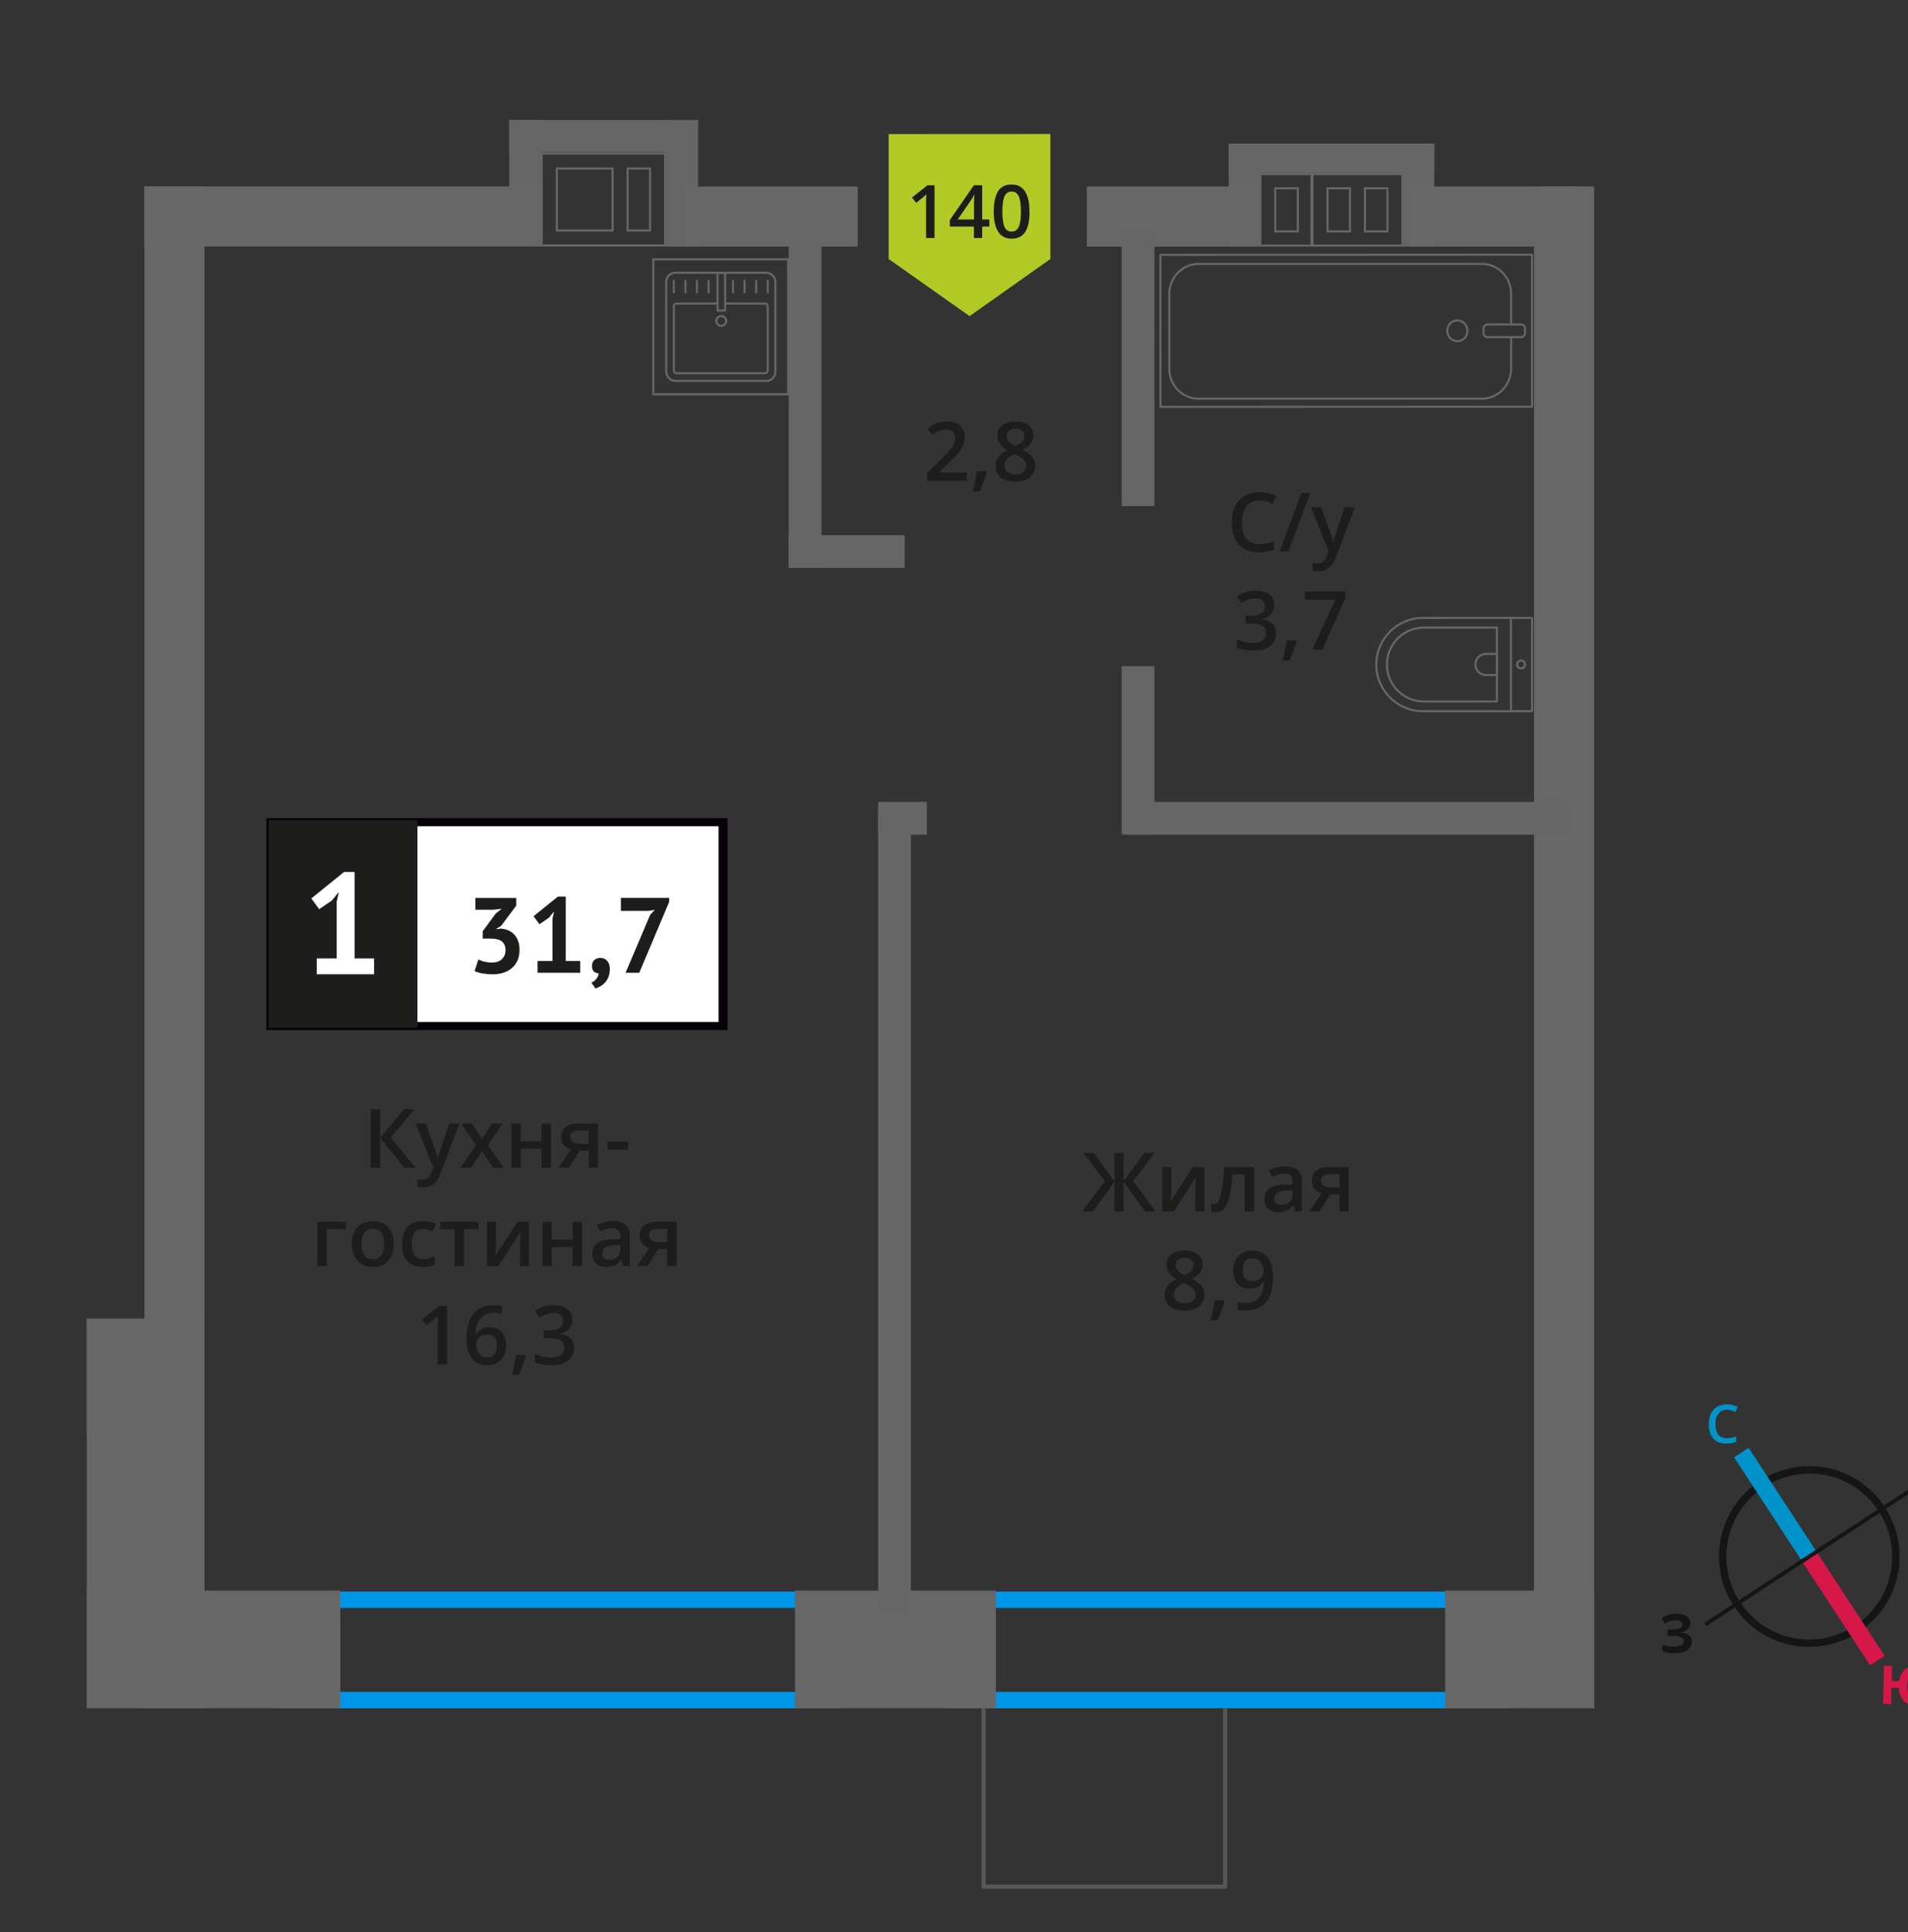 <?xml version="1.0" encoding="UTF-8"?>
<svg xmlns="http://www.w3.org/2000/svg" viewBox="0 0 232.84 235.74">
  <rect x="0" y="0" width="232.84" height="235.74" fill="#333333" stroke="none"/>
  <defs>
    <style>
      .cls-1 {
        stroke: #0093ca;
      }

      .cls-1, .cls-2, .cls-3, .cls-4, .cls-5 {
        fill: none;
      }

      .cls-1, .cls-4 {
        stroke-width: 2.12px;
      }

      .cls-1, .cls-4, .cls-5 {
        stroke-miterlimit: 10;
      }

      .cls-6 {
        fill: #676767;
      }

      .cls-6, .cls-7, .cls-8, .cls-9, .cls-10, .cls-11, .cls-12, .cls-13, .cls-14, .cls-15, .cls-16 {
        stroke-width: 0px;
      }

      .cls-7 {
        fill: #676766;
      }

      .cls-8 {
        fill: #0093ca;
      }

      .cls-9 {
        fill: #666;
      }

      .cls-10 {
        fill: #050007;
      }

      .cls-2 {
        stroke: #676766;
        stroke-width: .25px;
      }

      .cls-2, .cls-3 {
        stroke-linecap: round;
        stroke-linejoin: round;
      }

      .cls-3 {
        stroke: #575756;
      }

      .cls-3, .cls-17 {
        stroke-width: .5px;
      }

      .cls-11, .cls-17 {
        fill: #1d1d1b;
      }

      .cls-12 {
        fill: #0096e7;
      }

      .cls-17 {
        stroke: #1d1d1b;
        stroke-miterlimit: 22.93;
      }

      .cls-13 {
        fill: #141515;
      }

      .cls-14 {
        fill: #d61747;
      }

      .cls-15 {
        fill: #fff;
      }

      .cls-4 {
        stroke: #d61747;
      }

      .cls-16 {
        fill: #b2ca25;
        fill-rule: evenodd;
      }

      .cls-5 {
        stroke: #141515;
        stroke-width: .9px;
      }
    </style>
  </defs>
  <g id="vent">
    <g>
      <g>
        <path class="cls-7" d="M159.92,21.37v1.73s0,6.74,0,6.74h-1.42s-.25,0-.25,0h-2.75s-1.58,0-1.58,0v-8.47s1.58,0,1.58,0h0s.25,0,.25,0h2.75s1.42,0,1.42,0M155.5,28.36h3v-5.51h-3v5.51M162.82,21.12h-2.5s2.5,0,2.5,0h0ZM160.32,21.12h-2.08s-2.5,0-2.5,0h0s-2.08,0-2.08,0v8.97h2.08s2.5,0,2.5,0h0s1.92,0,1.92,0v-6.99s0,0,0,0v-1.98h0s.16,0,.16,0h0ZM155.75,28.11v-5.01h2.5v5.01h-2.5ZM162.82,30.09h-2.5s-.16,0-.16,0h2.66Z"/>
        <path class="cls-7" d="M171.02,21.37v8.47s-1.58,0-1.58,0h0s-.25,0-.25,0h-2.5s-.24,0-.24,0h-1.58s-.25,0-.25,0h-2.75s-1.58,0-1.58,0v-8.47h1.58s.25,0,.25,0h2.75s1.58,0,1.58,0h0s.25,0,.25,0h2.75s1.58,0,1.58,0M166.44,28.36h3v-5.51h-3v5.51M161.87,28.36h3v-5.51h-3v5.26s0,.25,0,.25M171.27,21.12h-2.08s-2.5,0-2.5,0h0s-2.08,0-2.08,0h0s-2.5,0-2.5,0h0s-2.08,0-2.08,0v8.97h2.08s2.5,0,2.5,0h0s2.08,0,2.08,0h0s2.5,0,2.5,0h0s2.08,0,2.08,0v-6.99s0-1.98,0-1.98h0ZM166.69,28.11v-5.01h2.5v5.01h-2.5ZM162.12,28.11v-5.01s2.5,0,2.5,0v5.01h-2.5Z"/>
      </g>
      <rect class="cls-9" x="145.61" y="21.83" width="12.58" height="3.94" transform="translate(175.71 -128.1) rotate(90)"/>
      <g>
        <rect class="cls-9" x="166.77" y="21.83" width="12.58" height="3.94" transform="translate(196.86 -149.26) rotate(90)"/>
        <rect class="cls-9" x="149.93" y="17.51" width="25.09" height="3.61" transform="translate(324.96 38.63) rotate(180)"/>
      </g>
    </g>
    <g>
      <path class="cls-7" d="M81.03,18.86v10.97s-1.58,0-1.58,0h0s-.25,0-.25,0h-2.75s-1.58,0-1.58,0h0s-.25,0-.25,0h-6.81s-1.58,0-1.58,0v-10.97h1.58s.25,0,.25,0h6.81s1.58,0,1.58,0h0s.25,0,.25,0h2.75s1.58,0,1.58,0M76.46,28.25h3v-7.81h-3v7.81M67.82,28.25h7.06v-7.56s0-.25,0-.25h-7.06v7.81M81.28,18.61h-2.08s-2.5,0-2.5,0h0s-2.08,0-2.08,0h0s-6.56,0-6.56,0h0s-2.08,0-2.08,0h0s0,0,0,0v2.08h0v9.39s2.08,0,2.08,0h0s6.56,0,6.56,0h0s2.08,0,2.08,0h0s2.5,0,2.5,0h0s2.08,0,2.08,0v-11.47h0ZM76.71,28v-7.31h2.5v7.31h-2.5ZM68.07,28v-7.31h6.56v7.31s-6.56,0-6.56,0h0Z"/>
      <g>
        <rect class="cls-9" x="56.39" y="20.39" width="15.44" height="3.94" transform="translate(86.47 -41.75) rotate(90)"/>
        <rect class="cls-9" x="75.52" y="20.39" width="15.44" height="3.94" transform="translate(105.59 -60.87) rotate(90)"/>
        <rect class="cls-9" x="62.14" y="14.64" width="19.77" height="3.94" transform="translate(144.06 33.22) rotate(180)"/>
      </g>
    </g>
  </g>
  <g id="conditioner">
    <rect class="cls-3" x="120.03" y="207.53" width="29.48" height="22.66"/>
  </g>
  <g id="window">
    <path class="cls-12" d="M182.52,196.19v10.24h-65.03v-10.24h65.03M184.52,194.19h-69.03v14.24h69.03v-14.24h0Z"/>
    <path class="cls-12" d="M100.86,196.19v10.24H35.84v-10.24h65.03M102.86,194.19H33.84v14.24h69.03v-14.24h0Z"/>
  </g>
  <g id="furniture">
    <g>
      <g>
        <rect class="cls-2" x="81.3" y="33.28" width="13.32" height="13.19" rx="1.09" ry="1.09"/>
        <path class="cls-2" d="M88.49,37.04h4.88c.18,0,.32.14.32.32v7.86c0,.18-.14.32-.32.32h-10.82c-.18,0-.32-.14-.32-.32v-7.86c0-.18.14-.32.32-.32h5.01"/>
        <circle class="cls-2" cx="88.02" cy="39.16" r=".6"/>
        <rect class="cls-2" x="87.56" y="33.28" width=".93" height="4.61"/>
        <line class="cls-2" x1="82.23" y1="34.26" x2="82.23" y2="35.67"/>
        <line class="cls-2" x1="83.64" y1="34.26" x2="83.64" y2="35.67"/>
        <line class="cls-2" x1="85.05" y1="34.26" x2="85.05" y2="35.67"/>
        <line class="cls-2" x1="86.47" y1="34.26" x2="86.47" y2="35.67"/>
        <line class="cls-2" x1="89.45" y1="34.26" x2="89.45" y2="35.67"/>
        <line class="cls-2" x1="90.86" y1="34.26" x2="90.86" y2="35.67"/>
        <line class="cls-2" x1="92.28" y1="34.26" x2="92.28" y2="35.67"/>
        <line class="cls-2" x1="93.69" y1="34.26" x2="93.69" y2="35.67"/>
      </g>
      <path class="cls-7" d="M96.06,31.77v16.21h-16.21v-16.21h16.21M96.31,31.52h-16.71v16.71h16.71v-16.71h0Z"/>
    </g>
    <g>
      <rect class="cls-2" x="155.03" y="17.69" width="18.55" height="45.35" transform="translate(123.98 204.68) rotate(-90.02)"/>
      <rect class="cls-2" x="182.81" y="37.82" width="1.55" height="5.07" rx=".49" ry=".49" transform="translate(143.28 223.96) rotate(-90.02)"/>
      <path class="cls-2" d="M184.41,41.13v3.82c0,2.03-1.59,3.69-3.56,3.69h-34.6c-1.97.01-3.56-1.64-3.56-3.67v-9.08c0-2.03,1.59-3.69,3.56-3.69h34.6c1.97-.01,3.56,1.64,3.56,3.67v3.71"/>
      <ellipse class="cls-2" cx="177.85" cy="40.36" rx="1.23" ry="1.27"/>
    </g>
    <g>
      <path class="cls-2" d="M167.96,75.38h13.32c3.14,0,5.69,2.55,5.69,5.69h0c0,3.14-2.55,5.69-5.69,5.69h-13.32v-11.38h0Z" transform="translate(354.95 162.09) rotate(179.98)"/>
      <path class="cls-2" d="M169.24,76.56h8.91c2.49,0,4.51,2.02,4.51,4.51h0c0,2.49-2.02,4.51-4.51,4.51h-8.91v-9.02h0Z" transform="translate(351.94 162.09) rotate(179.98)"/>
      <path class="cls-2" d="M180.04,79.79h1.34c.71,0,1.29.58,1.29,1.29h0c0,.71-.58,1.29-1.29,1.29h-1.34v-2.58h0Z" transform="translate(362.74 162.09) rotate(179.98)"/>
      <circle class="cls-2" cx="185.62" cy="81.07" r=".48"/>
      <line class="cls-2" x1="184.39" y1="86.77" x2="184.39" y2="75.38"/>
    </g>
  </g>
  <g id="walls">
    <rect class="cls-6" x="-6" y="177.48" width="47.53" height="14.36" transform="translate(202.43 166.9) rotate(90)"/>
    <rect class="cls-6" x="10.59" y="194.07" width="30.95" height="14.36" transform="translate(52.12 402.5) rotate(-180)"/>
    <rect class="cls-6" x="97.03" y="194.07" width="24.51" height="14.36" transform="translate(218.56 402.5) rotate(-180)"/>
    <rect class="cls-6" x="176.37" y="194.07" width="18.18" height="14.36" transform="translate(370.91 402.5) rotate(-180)"/>
    <rect class="cls-6" x="10.59" y="160.9" width="14.36" height="14.36" transform="translate(35.54 336.16) rotate(-180)"/>
    <rect class="cls-6" x="98.03" y="111.92" width="185.68" height="7.33" transform="translate(306.45 -75.28) rotate(90)"/>
    <rect class="cls-6" x="-71.55" y="111.92" width="185.68" height="7.33" transform="translate(136.87 94.3) rotate(90)"/>
    <rect class="cls-6" x="17.6" y="22.75" width="47.9" height="7.33"/>
    <rect class="cls-6" x="83.85" y="22.76" width="20.82" height="7.33"/>
    <rect class="cls-6" x="132.63" y="22.76" width="20.82" height="7.33"/>
    <rect class="cls-6" x="172.14" y="22.76" width="20.82" height="7.33"/>
    <rect class="cls-9" x="137.54" y="97.84" width="53.63" height="4"/>
    <rect class="cls-9" x="107.16" y="97.84" width="5.94" height="4"/>
    <rect class="cls-9" x="96.26" y="65.29" width="14.14" height="4"/>
    <rect class="cls-9" x="128.6" y="89.56" width="20.55" height="4" transform="translate(230.44 -47.32) rotate(90)"/>
    <rect class="cls-9" x="78.44" y="47.47" width="39.65" height="4" transform="translate(147.72 -48.79) rotate(90)"/>
    <rect class="cls-9" x="60.36" y="145.8" width="97.61" height="4" transform="translate(256.96 38.64) rotate(90)"/>
    <rect class="cls-9" x="121.93" y="42.79" width="33.91" height="4" transform="translate(183.67 -94.09) rotate(90)"/>
    <g>
      <path class="cls-5" d="M215.02,181.07c4.89-3.2,11.44-1.83,14.62,3.07,3.19,4.87,1.83,11.44-3.07,14.62-4.89,3.2-11.44,1.83-14.62-3.07-3.2-4.89-1.83-11.44,3.07-14.62h0Z"/>
      <line class="cls-1" x1="212.5" y1="177.23" x2="220.8" y2="189.92"/>
      <line class="cls-4" x1="229.1" y1="202.61" x2="220.8" y2="189.92"/>
      <polygon class="cls-13" points="207.98 198.01 220.66 189.71 220.93 190.11 208.24 198.41 207.98 198.01"/>
      <polygon class="cls-13" points="233.36 181.43 220.66 189.71 220.93 190.11 233.62 181.83 233.36 181.43"/>
      <path class="cls-8" d="M210.74,172c-.44,0-.77.17-1.02.48-.25.29-.38.73-.38,1.27,0,.56.13,1,.35,1.29.25.29.58.44,1.04.44.21,0,.4-.02.58-.06.19-.04.38-.08.56-.15v.65c-.35.15-.77.21-1.23.21-.69,0-1.21-.21-1.57-.63-.38-.4-.54-1-.54-1.75,0-.48.08-.92.25-1.27.19-.35.44-.65.77-.84s.73-.29,1.19-.29.9.1,1.32.29l-.27.65c-.17-.08-.33-.15-.5-.21-.19-.04-.35-.08-.56-.08h0Z"/>
      <path class="cls-14" d="M235.87,205.73c-.02.75-.22,1.33-.58,1.74-.36.41-.89.61-1.56.59-.61-.01-1.08-.19-1.43-.56-.35-.36-.54-.89-.57-1.56l-.9-.02-.05,2-.98-.02.11-4.66.98.02-.04,1.84.92.02c.08-.62.3-1.08.66-1.4.36-.3.83-.46,1.43-.45.67.02,1.16.24,1.51.66.34.43.52,1.02.5,1.79h0ZM232.74,205.66c-.01.5.08.9.24,1.18.18.26.43.41.76.42.71.02,1.08-.5,1.1-1.54.01-.52-.06-.92-.24-1.2-.16-.25-.41-.41-.76-.42s-.61.13-.8.38c-.17.27-.29.66-.3,1.18h0Z"/>
      <path class="cls-13" d="M206.28,198.02c0,.29-.09.55-.32.74-.2.21-.47.35-.85.4v.02c.44.03.76.15.99.33.23.18.37.43.37.74.01.44-.17.78-.5,1.04-.35.26-.83.4-1.43.41-.69.02-1.23-.05-1.66-.21l-.02-.84c.19.08.44.16.72.21.25.04.5.05.75.04.77-.02,1.16-.24,1.15-.7,0-.21-.13-.37-.39-.47-.25-.1-.63-.15-1.13-.14h-.44s-.02-.76-.02-.76h.4c.5-.02.85-.07,1.08-.16.21-.11.33-.26.32-.49,0-.15-.07-.27-.22-.37-.15-.08-.36-.14-.65-.13-.44.01-.85.15-1.24.41l-.45-.64c.27-.17.54-.33.85-.42.29-.07.62-.12.98-.13.5-.01.92.08,1.22.28.3.2.47.47.48.82h0Z"/>
    </g>
  </g>
  <g id="text">
    <g>
      <path class="cls-11" d="M134.82,144.11l-2.61-3.45h1.25l2.54,3.46v-3.46h1.11v3.46l2.54-3.46h1.25l-2.61,3.45,2.72,3.69h-1.29l-2.61-3.62v3.62h-1.11v-3.62l-2.61,3.62h-1.3l2.73-3.69Z"/>
      <path class="cls-11" d="M142.94,142.4v2.77c0,.32-.03.79-.08,1.42l2.71-4.19h1.4v5.4h-1.1v-2.72c0-.15,0-.39.03-.73.02-.33.03-.58.05-.73l-2.7,4.18h-1.4v-5.4h1.1Z"/>
      <path class="cls-11" d="M153.05,147.8h-1.16v-4.5h-1.49c-.09,1.16-.21,2.06-.37,2.71-.16.65-.36,1.13-.61,1.43-.25.3-.57.45-.97.45-.25,0-.46-.04-.63-.11v-.9c.12.05.24.07.36.07.33,0,.59-.37.78-1.12.19-.75.34-1.89.45-3.43h3.63v5.4Z"/>
      <path class="cls-11" d="M158.07,147.8l-.23-.75h-.04c-.26.33-.52.55-.79.67s-.6.18-1.02.18c-.53,0-.95-.14-1.24-.43-.3-.29-.45-.69-.45-1.21,0-.56.21-.98.62-1.26s1.04-.44,1.89-.46l.93-.03v-.29c0-.35-.08-.6-.24-.77-.16-.17-.41-.26-.75-.26-.28,0-.54.04-.8.12-.25.08-.5.18-.73.29l-.37-.82c.29-.15.61-.27.96-.35s.68-.12.99-.12c.69,0,1.21.15,1.55.45.35.3.53.77.53,1.41v3.64h-.82ZM156.36,147.02c.42,0,.75-.12,1-.35.25-.23.38-.56.38-.98v-.47l-.69.03c-.54.02-.93.11-1.18.27-.25.16-.37.41-.37.74,0,.24.07.43.21.56s.36.2.64.2Z"/>
      <path class="cls-11" d="M161.04,147.8h-1.28l1.5-2.21c-.36-.1-.65-.29-.86-.56s-.31-.6-.31-1c0-.51.18-.91.55-1.2s.86-.43,1.49-.43h2.46v5.4h-1.15v-2.08h-1.09l-1.31,2.08ZM161.21,144.04c0,.28.1.48.32.62.21.14.49.21.85.21h1.07v-1.6h-1.25c-.31,0-.55.07-.72.2-.17.13-.26.32-.26.57Z"/>
      <path class="cls-11" d="M144.56,152.57c.68,0,1.21.15,1.61.47s.59.73.59,1.25c0,.73-.44,1.32-1.32,1.75.56.28.96.58,1.19.88.24.31.35.65.35,1.04,0,.59-.22,1.06-.65,1.42-.43.35-1.02.53-1.76.53s-1.38-.17-1.8-.5-.64-.8-.64-1.41c0-.4.11-.75.33-1.07.22-.32.59-.6,1.1-.85-.44-.26-.75-.54-.93-.82-.19-.29-.28-.62-.28-.98,0-.52.2-.93.61-1.24s.94-.46,1.59-.46ZM143.24,157.95c0,.34.12.6.36.79s.56.28.97.28.75-.1.98-.29c.23-.19.35-.46.35-.79,0-.26-.11-.5-.32-.72-.21-.22-.54-.42-.98-.61l-.14-.06c-.43.19-.74.4-.93.62s-.28.49-.28.78ZM144.55,153.45c-.33,0-.59.08-.79.24s-.3.38-.3.66c0,.17.04.32.11.46.07.13.18.25.31.36s.37.24.69.39c.39-.17.67-.35.83-.54.16-.19.24-.41.24-.67,0-.28-.1-.5-.3-.66-.2-.16-.47-.24-.8-.24Z"/>
      <path class="cls-11" d="M149.43,158.75c-.16.61-.44,1.38-.86,2.34h-.84c.22-.88.39-1.7.5-2.45h1.13l.07.11Z"/>
      <path class="cls-11" d="M155.36,155.71c0,1.41-.28,2.46-.85,3.15s-1.42,1.04-2.56,1.04c-.43,0-.74-.03-.93-.08v-.96c.29.08.58.12.87.12.77,0,1.35-.21,1.73-.62.38-.42.59-1.07.62-1.96h-.06c-.19.29-.42.5-.7.63-.27.13-.59.2-.96.2-.63,0-1.13-.2-1.49-.59-.36-.39-.54-.93-.54-1.62,0-.75.21-1.34.63-1.78.42-.44.99-.66,1.71-.66.51,0,.95.12,1.33.37.38.25.67.61.87,1.08s.31,1.03.31,1.69ZM152.87,153.52c-.4,0-.7.13-.91.39s-.32.62-.32,1.09c0,.41.1.73.3.96.2.23.5.35.9.35s.71-.12.98-.35c.26-.23.4-.5.4-.81,0-.29-.06-.56-.17-.81-.11-.25-.27-.45-.47-.6s-.43-.22-.69-.22Z"/>
    </g>
    <g>
      <g>
        <path class="cls-11" d="M50.71,142.48h-1.37l-2.94-3.62v3.62h-1.17v-7.14h1.17v3.46l2.89-3.46h1.28l-2.88,3.45,3.02,3.69Z"/>
        <path class="cls-11" d="M50.71,137.08h1.25l1.1,3.06c.17.44.28.85.33,1.23h.04c.03-.18.08-.4.16-.65.08-.26.49-1.47,1.24-3.64h1.24l-2.31,6.12c-.42,1.12-1.12,1.68-2.1,1.68-.25,0-.5-.03-.74-.08v-.91c.17.04.37.06.59.06.55,0,.94-.32,1.17-.96l.2-.51-2.17-5.4Z"/>
        <path class="cls-11" d="M58.09,139.72l-1.81-2.64h1.31l1.23,1.89,1.24-1.89h1.3l-1.82,2.64,1.91,2.76h-1.3l-1.33-2.02-1.33,2.02h-1.3l1.9-2.76Z"/>
        <path class="cls-11" d="M63.54,137.08v2.17h2.54v-2.17h1.15v5.4h-1.15v-2.33h-2.54v2.33h-1.15v-5.4h1.15Z"/>
        <path class="cls-11" d="M69.43,142.48h-1.28l1.5-2.21c-.36-.1-.65-.29-.86-.56-.21-.27-.31-.6-.31-1,0-.51.18-.91.55-1.2.36-.29.86-.43,1.49-.43h2.46v5.4h-1.15v-2.08h-1.09l-1.31,2.08ZM69.59,138.72c0,.28.1.48.32.62.21.14.49.21.85.21h1.07v-1.6h-1.25c-.31,0-.55.07-.72.2-.17.13-.26.32-.26.57Z"/>
        <path class="cls-11" d="M74.15,140.28v-.98h2.51v.98h-2.51Z"/>
        <path class="cls-11" d="M42.22,149.08v.9h-2.34v4.5h-1.15v-5.4h3.49Z"/>
        <path class="cls-11" d="M48.05,151.77c0,.88-.23,1.57-.68,2.07s-1.08.74-1.89.74c-.5,0-.95-.11-1.34-.34s-.69-.55-.89-.98-.31-.92-.31-1.48c0-.88.22-1.56.67-2.05s1.08-.74,1.9-.74,1.4.25,1.86.75c.46.5.68,1.18.68,2.03ZM44.12,151.77c0,1.25.46,1.87,1.38,1.87s1.37-.62,1.37-1.87-.46-1.85-1.38-1.85c-.48,0-.83.16-1.05.48-.22.32-.32.78-.32,1.37Z"/>
        <path class="cls-11" d="M51.55,154.57c-.82,0-1.44-.24-1.86-.71-.42-.48-.64-1.16-.64-2.05s.22-1.61.67-2.09c.45-.49,1.09-.73,1.93-.73.57,0,1.08.11,1.54.32l-.35.92c-.49-.19-.89-.28-1.2-.28-.93,0-1.4.62-1.4,1.86,0,.61.12,1.06.35,1.36.23.3.57.46,1.02.46.51,0,.99-.13,1.45-.38v1c-.21.12-.42.21-.66.26-.23.05-.52.08-.85.08Z"/>
        <path class="cls-11" d="M58.38,149.08v.9h-1.76v4.5h-1.15v-4.5h-1.76v-.9h4.67Z"/>
        <path class="cls-11" d="M60.52,149.08v2.77c0,.32-.03.8-.08,1.42l2.71-4.19h1.4v5.4h-1.1v-2.72c0-.15,0-.39.03-.73.02-.34.03-.58.05-.73l-2.7,4.18h-1.4v-5.4h1.1Z"/>
        <path class="cls-11" d="M67.34,149.08v2.17h2.54v-2.17h1.15v5.4h-1.15v-2.33h-2.54v2.33h-1.15v-5.4h1.15Z"/>
        <path class="cls-11" d="M76.05,154.48l-.23-.75h-.04c-.26.33-.52.55-.79.67-.26.12-.6.18-1.02.18-.53,0-.95-.14-1.24-.43-.3-.29-.45-.69-.45-1.22,0-.56.21-.98.62-1.26s1.04-.44,1.89-.46l.93-.03v-.29c0-.34-.08-.6-.24-.77-.16-.17-.41-.26-.75-.26-.28,0-.54.04-.8.12s-.5.18-.73.29l-.37-.82c.29-.15.61-.27.96-.35.35-.08.68-.12.99-.12.69,0,1.21.15,1.55.45.35.3.53.77.53,1.41v3.64h-.82ZM74.34,153.7c.42,0,.75-.12,1-.35.25-.23.38-.56.38-.98v-.47l-.69.03c-.54.02-.93.11-1.18.27-.25.16-.37.41-.37.74,0,.24.07.43.21.56.14.13.36.2.64.2Z"/>
        <path class="cls-11" d="M79.02,154.48h-1.28l1.5-2.21c-.36-.1-.65-.29-.86-.56-.21-.27-.31-.6-.31-1,0-.51.18-.91.55-1.2.36-.29.86-.43,1.49-.43h2.46v5.4h-1.15v-2.08h-1.09l-1.31,2.08ZM79.19,150.72c0,.28.1.48.32.62.21.14.49.21.85.21h1.07v-1.6h-1.25c-.31,0-.55.07-.72.2-.17.13-.26.32-.26.57Z"/>
        <path class="cls-11" d="M54.56,166.48h-1.15v-4.61c0-.55.01-.99.04-1.31-.08.08-.17.16-.28.26-.11.09-.47.39-1.1.9l-.58-.73,2.1-1.65h.96v7.14Z"/>
        <path class="cls-11" d="M56.92,163.44c0-2.79,1.14-4.19,3.41-4.19.36,0,.66.03.91.08v.96c-.25-.07-.53-.11-.86-.11-.76,0-1.34.21-1.72.62s-.59,1.07-.62,1.97h.06c.15-.26.37-.47.64-.61.28-.14.6-.22.98-.22.65,0,1.15.2,1.51.6s.54.94.54,1.62c0,.75-.21,1.34-.63,1.77-.42.44-.99.65-1.71.65-.51,0-.96-.12-1.33-.37-.38-.25-.67-.6-.87-1.07-.2-.47-.3-1.04-.3-1.7ZM59.41,165.63c.39,0,.7-.13.91-.38.21-.25.32-.62.32-1.09,0-.41-.1-.73-.3-.97-.2-.23-.5-.35-.9-.35-.25,0-.48.05-.68.16-.21.11-.37.25-.49.43-.12.18-.18.37-.18.56,0,.46.12.85.37,1.16.25.31.57.47.96.47Z"/>
        <path class="cls-11" d="M64.18,165.43c-.16.61-.44,1.39-.86,2.34h-.84c.22-.88.39-1.7.5-2.45h1.13l.07.11Z"/>
        <path class="cls-11" d="M69.85,160.98c0,.45-.13.83-.4,1.13-.26.3-.63.5-1.11.61v.04c.57.07,1,.25,1.29.54.29.28.43.66.43,1.13,0,.69-.24,1.22-.73,1.59-.49.37-1.17.56-2.07.56-.79,0-1.46-.13-2-.39v-1.02c.3.15.62.27.96.35s.66.12.98.12c.55,0,.97-.1,1.24-.31s.41-.52.41-.95c0-.38-.15-.66-.45-.84s-.78-.27-1.43-.27h-.62v-.93h.63c1.14,0,1.71-.39,1.71-1.18,0-.31-.1-.54-.3-.71s-.49-.25-.88-.25c-.27,0-.53.04-.78.12-.25.08-.55.22-.89.45l-.56-.8c.65-.48,1.41-.72,2.28-.72.72,0,1.28.16,1.68.46s.61.74.61,1.28Z"/>
      </g>
      <g>
        <rect class="cls-15" x="33.01" y="100.31" width="54.7" height="24.87"/>
        <path class="cls-10" d="M87.7,100.81h-54.1v23.88h54.1v-23.88ZM33.06,99.82h55.73v25.86h-56.28v-25.86h.55Z"/>
        <rect class="cls-17" x="33.01" y="100.31" width="17.68" height="24.87"/>
        <g>
          <path class="cls-11" d="M60.04,117.44c.54,0,.95-.14,1.23-.43.28-.29.42-.64.42-1.04,0-.5-.15-.86-.44-1.1-.3-.24-.76-.35-1.4-.35h-.94v-.9l1.58-2.15.74-.59-1.03.12h-2.19v-1.44h4.99v.93l-1.84,2.47-.57.35v.07l.55-.08c.3.03.59.1.87.21.27.11.51.28.72.49.2.21.37.48.49.79.12.31.18.67.18,1.08,0,.51-.08.96-.25,1.33-.17.37-.4.69-.71.94-.3.25-.65.44-1.05.56s-.83.18-1.29.18c-.38,0-.78-.04-1.19-.1-.41-.07-.74-.17-.99-.3l.46-1.41c.23.11.48.21.75.27s.58.1.92.1Z"/>
          <path class="cls-11" d="M65.61,117.25h1.81v-5.16l.2-.89-.63.77-1.16.8-.72-.98,2.98-2.4h.95v7.86h1.77v1.44h-5.21v-1.44Z"/>
          <path class="cls-11" d="M72.24,117.85c0-.3.1-.53.29-.71s.44-.26.72-.26c.37,0,.65.12.86.37.21.24.31.57.31.97s-.06.73-.18,1.01c-.12.28-.27.52-.45.7-.18.19-.37.33-.57.44-.2.11-.39.19-.55.24l-.5-.71c.23-.1.44-.25.61-.47.17-.22.27-.45.29-.69-.2.03-.39-.04-.57-.18-.18-.15-.27-.39-.27-.72Z"/>
          <path class="cls-11" d="M76.34,118.69l2.99-7.04.57-.64-.78.13h-3.35v-1.59h5.89v.5l-3.65,8.64h-1.66Z"/>
        </g>
        <path class="cls-15" d="M38.65,116.94h2.44v-6.92l.26-1.19-.84,1.03-1.56,1.07-.96-1.31,4-3.23h1.28v10.55h2.38v1.93h-7v-1.93Z"/>
      </g>
    </g>
    <g>
      <path class="cls-11" d="M117.97,58.65h-4.84v-.87l1.84-1.85c.54-.56.9-.95,1.08-1.18.18-.23.31-.45.39-.66s.12-.42.12-.66c0-.32-.1-.58-.29-.76-.19-.19-.46-.28-.8-.28-.27,0-.54.05-.79.15-.25.1-.55.28-.89.55l-.62-.76c.4-.34.78-.57,1.16-.71s.77-.21,1.2-.21c.66,0,1.2.17,1.6.52.4.35.6.81.6,1.4,0,.32-.06.63-.17.92-.12.29-.29.59-.53.9-.24.31-.64.72-1.19,1.25l-1.24,1.2v.05h3.39v1.01Z"/>
      <path class="cls-11" d="M120.41,57.6c-.16.61-.44,1.39-.86,2.34h-.84c.22-.88.39-1.7.5-2.45h1.13l.07.11Z"/>
      <path class="cls-11" d="M123.92,51.42c.68,0,1.21.16,1.61.47.39.31.59.73.59,1.25,0,.73-.44,1.31-1.32,1.75.56.28.96.57,1.19.88.24.31.35.65.35,1.04,0,.59-.22,1.06-.65,1.42s-1.02.53-1.76.53-1.38-.17-1.8-.5-.64-.8-.64-1.41c0-.4.11-.75.33-1.07.22-.32.59-.6,1.1-.85-.44-.26-.75-.54-.93-.83s-.28-.62-.28-.98c0-.52.2-.93.61-1.24.41-.31.94-.46,1.59-.46ZM122.59,56.8c0,.34.12.6.36.79.24.19.56.28.97.28s.75-.1.98-.29c.23-.19.35-.46.35-.79,0-.26-.11-.5-.32-.72s-.54-.42-.98-.61l-.14-.06c-.43.19-.74.4-.93.62-.19.23-.28.49-.28.78ZM123.91,52.3c-.33,0-.59.08-.79.24-.2.16-.3.38-.3.66,0,.17.04.32.11.45s.18.25.31.36c.14.11.37.24.69.39.39-.17.67-.35.83-.54.16-.19.24-.41.24-.67,0-.28-.1-.5-.3-.66-.2-.16-.47-.24-.8-.24Z"/>
    </g>
    <g>
      <path class="cls-11" d="M153.72,61.05c-.67,0-1.2.24-1.58.71s-.58,1.13-.58,1.97.18,1.54.55,1.99c.37.45.9.67,1.6.67.3,0,.6-.03.88-.09.28-.06.58-.14.88-.23v1c-.56.21-1.19.32-1.9.32-1.04,0-1.85-.32-2.41-.95-.56-.63-.84-1.54-.84-2.72,0-.74.14-1.39.41-1.95.27-.56.67-.98,1.18-1.28s1.12-.44,1.81-.44c.73,0,1.4.15,2.02.46l-.42.97c-.24-.11-.5-.21-.76-.3-.27-.09-.55-.13-.85-.13Z"/>
      <path class="cls-11" d="M159.9,60.15l-2.66,7.14h-1.08l2.66-7.14h1.08Z"/>
      <path class="cls-11" d="M159.98,61.89h1.25l1.1,3.06c.17.44.28.85.33,1.23h.04c.03-.18.08-.4.16-.65.08-.26.49-1.47,1.24-3.64h1.24l-2.31,6.12c-.42,1.12-1.12,1.68-2.1,1.68-.25,0-.5-.03-.74-.08v-.91c.17.04.37.06.59.06.55,0,.94-.32,1.17-.96l.2-.51-2.17-5.4Z"/>
      <path class="cls-11" d="M155.51,73.79c0,.45-.13.83-.4,1.13-.26.3-.63.5-1.11.61v.04c.57.07,1,.25,1.29.54.29.28.43.66.43,1.13,0,.69-.24,1.22-.73,1.59-.49.37-1.17.56-2.07.56-.79,0-1.46-.13-2-.39v-1.02c.3.15.62.27.96.35s.66.12.98.12c.55,0,.97-.1,1.24-.31s.41-.52.41-.95c0-.38-.15-.66-.45-.84s-.78-.27-1.43-.27h-.62v-.93h.63c1.14,0,1.71-.39,1.71-1.18,0-.31-.1-.54-.3-.71s-.49-.25-.88-.25c-.27,0-.53.04-.78.12-.25.08-.55.22-.89.45l-.56-.8c.65-.48,1.41-.72,2.28-.72.72,0,1.28.16,1.68.46s.61.74.61,1.28Z"/>
      <path class="cls-11" d="M158.22,78.24c-.16.61-.44,1.39-.86,2.34h-.84c.22-.88.39-1.7.5-2.45h1.13l.07.11Z"/>
      <path class="cls-11" d="M160.13,79.29l2.82-6.12h-3.71v-1.01h4.94v.8l-2.81,6.33h-1.24Z"/>
    </g>
  </g>
  <g id="number">
    <g>
      <polygon class="cls-16" points="128.18 31.6 128.18 31.6 123.25 35.09 118.32 38.57 113.39 35.09 108.46 31.61 108.45 31.61 108.45 31.6 108.45 16.36 128.18 16.35 128.18 31.6 128.18 31.6"/>
      <g>
        <path class="cls-11" d="M114.04,29.04h-1.03v-4.15c0-.5.01-.89.04-1.18-.07.07-.15.15-.25.23-.1.09-.43.36-.99.81l-.52-.65,1.89-1.49h.86v6.43Z"/>
        <path class="cls-11" d="M120.73,27.64h-.87v1.4h-1.01v-1.4h-2.94v-.79l2.94-4.25h1.01v4.18h.87v.86ZM118.86,26.78v-1.61c0-.57.01-1.04.04-1.41h-.04c-.08.19-.21.43-.39.7l-1.6,2.32h1.97Z"/>
        <path class="cls-11" d="M125.64,25.82c0,1.12-.18,1.95-.54,2.49-.36.54-.91.81-1.65.81s-1.26-.28-1.63-.84c-.37-.56-.55-1.38-.55-2.46s.18-1.97.54-2.51c.36-.54.91-.8,1.64-.8s1.26.28,1.63.84.55,1.38.55,2.47ZM122.32,25.82c0,.88.09,1.5.27,1.88.18.38.47.56.86.56s.68-.19.87-.57c.18-.38.27-1,.27-1.87s-.09-1.48-.27-1.87c-.18-.39-.47-.58-.87-.58s-.68.19-.86.57c-.18.38-.27,1.01-.27,1.88Z"/>
      </g>
    </g>
  </g>
</svg>